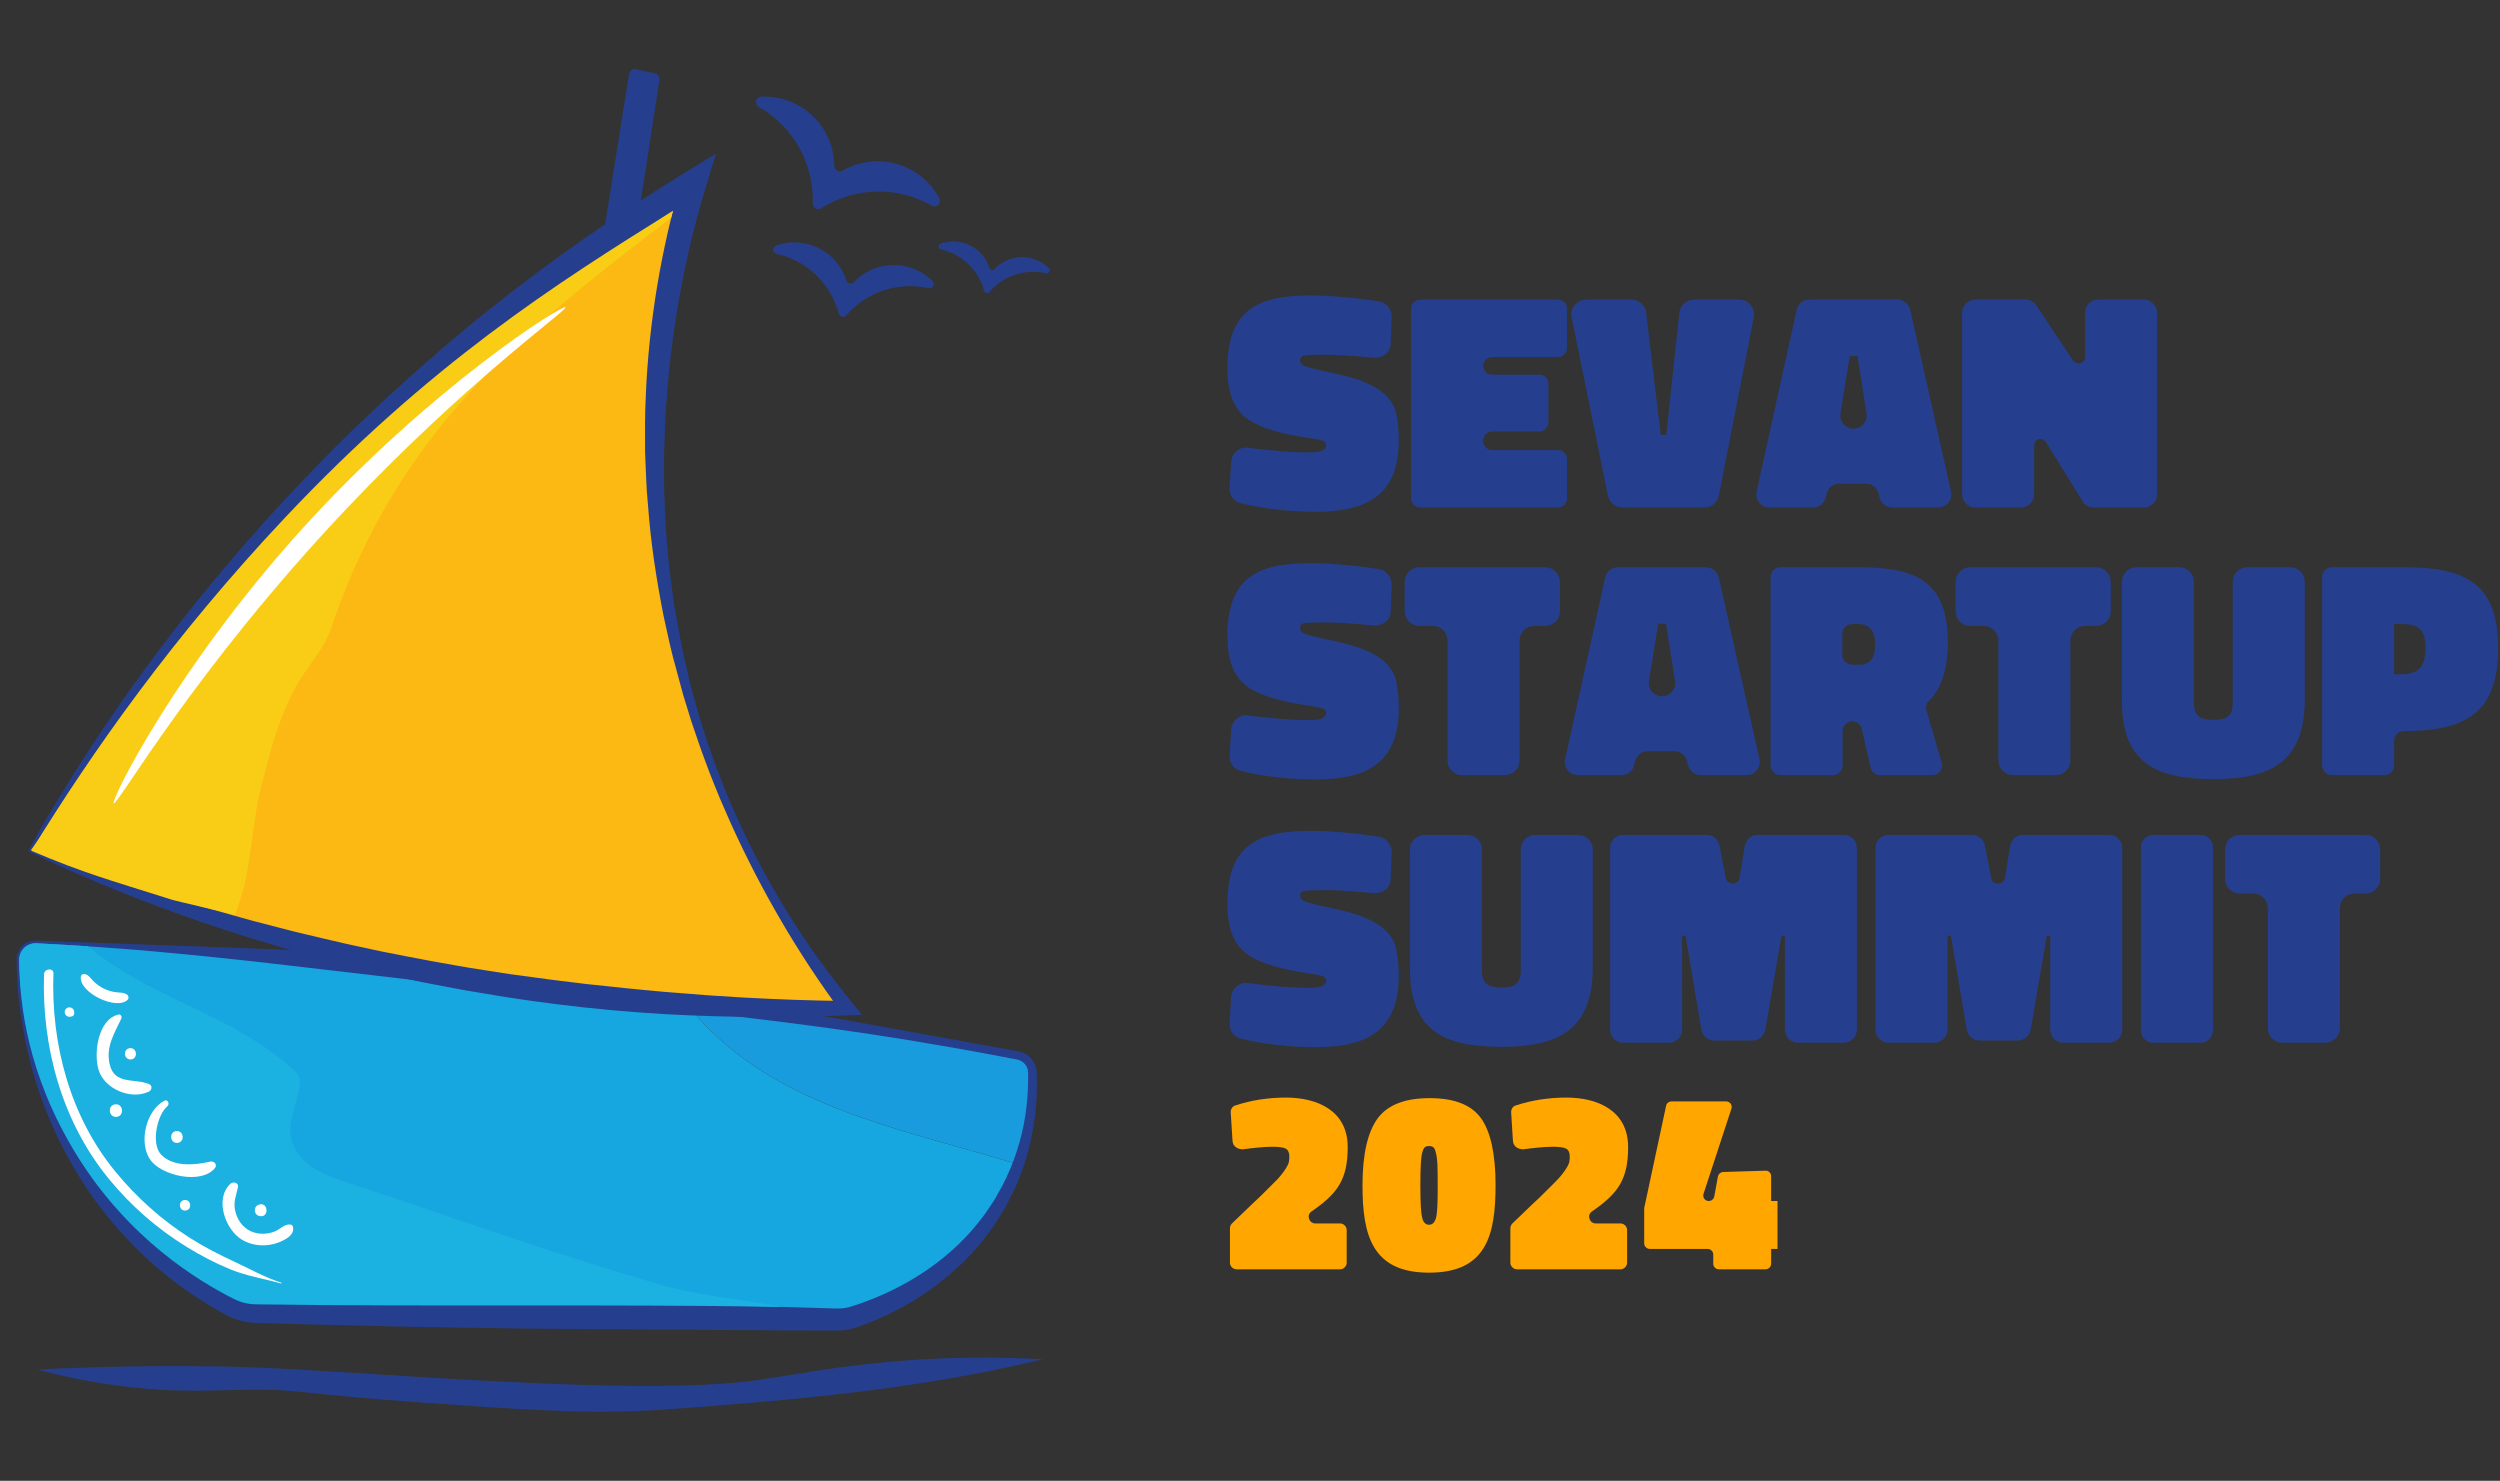<svg width="130" height="77" viewBox="0 0 130 77" fill="none" xmlns="http://www.w3.org/2000/svg">
<rect x="0" y="0" width="130" height="77" fill="#333333" stroke="none"/>
<mask id="mask0_17_1936" style="mask-type:luminance" maskUnits="userSpaceOnUse" x="-18" y="-45" width="167" height="167">
<path d="M-17.812 -44.767H148.812V121.768H-17.812V-44.767Z" fill="white"/>
</mask>
<g mask="url(#mask0_17_1936)">
<path d="M33.073 3.601C33.4 3.674 33.728 3.746 34.056 3.818C34.211 3.852 34.313 4.001 34.289 4.158L32.875 13.347C32.856 13.47 32.763 13.569 32.642 13.596C32.273 13.677 31.905 13.758 31.537 13.839C31.329 13.885 31.14 13.708 31.174 13.498C31.686 10.281 32.198 7.065 32.709 3.849C32.737 3.677 32.903 3.564 33.073 3.601Z" fill="#253F8E"/>
</g>
<mask id="mask1_17_1936" style="mask-type:luminance" maskUnits="userSpaceOnUse" x="-18" y="-45" width="167" height="167">
<path d="M-17.812 -44.767H148.812V121.768H-17.812V-44.767Z" fill="white"/>
</mask>
<g mask="url(#mask1_17_1936)">
<path d="M52.455 60.401C52.618 60.442 52.781 60.49 52.945 60.541C53.623 58.656 53.722 56.932 53.681 55.748C53.666 55.319 53.353 54.958 52.931 54.879C47.189 53.798 41.431 52.86 35.658 52.059C35.835 52.319 36.01 52.567 36.194 52.788C40.296 57.473 46.595 58.644 52.455 60.401Z" fill="#199CDD"/>
</g>
<mask id="mask2_17_1936" style="mask-type:luminance" maskUnits="userSpaceOnUse" x="-18" y="-45" width="167" height="167">
<path d="M-17.812 -44.767H148.812V121.768H-17.812V-44.767Z" fill="white"/>
</mask>
<g mask="url(#mask2_17_1936)">
<path d="M52.456 60.404C46.596 58.647 40.297 57.476 36.195 52.791C36.011 52.57 35.837 52.322 35.66 52.062C32.457 51.618 29.251 51.215 26.039 50.856C18.02 49.962 9.97 49.335 1.891 48.977C1.364 48.953 0.927 49.379 0.934 49.905C0.961 52.123 1.383 56.199 3.968 60.378C6.644 64.704 10.251 66.901 12.134 67.849C12.487 68.026 12.874 68.121 13.269 68.127C23.353 68.289 33.437 68.451 43.521 68.613C43.801 68.617 44.08 68.578 44.346 68.494C45.881 68.008 50.222 66.311 52.441 61.747C52.638 61.341 52.804 60.939 52.946 60.544C52.783 60.493 52.619 60.445 52.456 60.404Z" fill="#17A7E0"/>
</g>
<mask id="mask3_17_1936" style="mask-type:luminance" maskUnits="userSpaceOnUse" x="-18" y="-45" width="167" height="167">
<path d="M-17.812 -44.767H148.812V121.768H-17.812V-44.767Z" fill="white"/>
</mask>
<g mask="url(#mask3_17_1936)">
<path d="M1.003 49.908C1.03 51.212 1.18 52.513 1.458 53.785C1.754 55.053 2.143 56.301 2.689 57.478C3.223 58.661 3.876 59.785 4.634 60.829C5.387 61.875 6.241 62.843 7.182 63.712L7.535 64.037L7.9 64.35C8.139 64.561 8.396 64.752 8.645 64.952C9.156 65.334 9.672 65.71 10.209 66.051C10.747 66.392 11.298 66.709 11.863 66.998C12.003 67.073 12.144 67.144 12.286 67.214C12.442 67.292 12.534 67.335 12.656 67.375C12.773 67.413 12.894 67.44 13.016 67.456C13.076 67.464 13.138 67.469 13.199 67.471L13.418 67.472C14.727 67.468 16.037 67.481 17.346 67.493L21.274 67.528L25.202 67.591C26.511 67.612 27.82 67.634 29.129 67.67L36.983 67.866L40.91 67.967L42.874 68.024C43.193 68.028 43.561 68.055 43.785 68.036C43.913 68.025 44.039 68.003 44.162 67.968C44.304 67.924 44.46 67.879 44.607 67.827C46.986 67.016 49.221 65.618 50.821 63.64C51.012 63.388 51.22 63.146 51.387 62.876L51.652 62.479C51.742 62.348 51.811 62.204 51.891 62.067C52.218 61.52 52.483 60.937 52.708 60.34C52.93 59.741 53.106 59.123 53.232 58.495C53.356 57.865 53.425 57.225 53.452 56.583C53.458 56.422 53.462 56.262 53.462 56.101C53.464 56.02 53.461 55.94 53.461 55.859C53.459 55.772 53.46 55.711 53.448 55.652C53.407 55.406 53.214 55.194 52.975 55.119C52.945 55.108 52.917 55.104 52.882 55.095L52.761 55.072L52.52 55.027L52.038 54.935L51.074 54.753C49.787 54.512 48.496 54.298 47.206 54.081C42.04 53.232 36.83 52.68 31.633 52.104L23.838 51.233L16.044 50.324C13.445 50.02 10.843 49.724 8.235 49.494C6.931 49.37 5.625 49.284 4.319 49.191C3.666 49.144 3.012 49.112 2.359 49.075L1.87 49.052C1.719 49.049 1.567 49.083 1.436 49.16C1.168 49.305 0.999 49.604 1.003 49.908ZM0.865 49.91C0.859 49.557 1.055 49.207 1.366 49.037C1.519 48.947 1.697 48.906 1.873 48.909L2.365 48.929L4.328 49.003L8.256 49.143C10.875 49.239 13.497 49.318 16.117 49.453C17.427 49.523 18.737 49.595 20.045 49.695L22.006 49.845L23.966 50.024C26.576 50.28 29.181 50.599 31.778 50.972C36.971 51.72 42.124 52.717 47.281 53.643L51.149 54.342L52.116 54.517L52.599 54.605L52.841 54.649L52.962 54.671C53.006 54.681 53.059 54.69 53.106 54.707C53.495 54.825 53.804 55.165 53.883 55.566C53.905 55.667 53.907 55.771 53.91 55.847C53.912 55.93 53.917 56.013 53.917 56.096C53.921 56.263 53.921 56.429 53.918 56.596C53.906 57.261 53.849 57.927 53.736 58.585C53.628 59.244 53.474 59.897 53.266 60.534C53.056 61.17 52.802 61.795 52.481 62.386C52.402 62.535 52.335 62.69 52.246 62.833L51.983 63.264C51.817 63.558 51.608 63.824 51.415 64.1C50.62 65.194 49.629 66.137 48.542 66.94C47.45 67.741 46.248 68.384 44.976 68.865C44.816 68.928 44.659 68.98 44.491 69.038C44.3 69.1 44.105 69.143 43.907 69.167C43.712 69.194 43.494 69.191 43.346 69.19L42.855 69.188L40.891 69.182L36.963 69.156L29.106 69.1C27.797 69.095 26.488 69.074 25.178 69.053L21.251 68.991L17.324 68.899C16.015 68.869 14.705 68.84 13.397 68.793L13.274 68.79C13.23 68.788 13.174 68.786 13.124 68.782C13.023 68.775 12.921 68.763 12.82 68.746C12.618 68.713 12.42 68.661 12.228 68.591C12.04 68.525 11.838 68.421 11.704 68.347C11.555 68.267 11.407 68.187 11.261 68.102C10.676 67.764 10.11 67.397 9.561 67.008C9.012 66.618 8.487 66.197 7.982 65.755C7.735 65.527 7.481 65.308 7.246 65.069L6.888 64.716L6.543 64.351C4.703 62.401 3.302 60.082 2.344 57.623C1.869 56.39 1.503 55.119 1.259 53.826C1.143 53.179 1.037 52.53 0.971 51.876C0.905 51.223 0.87 50.566 0.865 49.91Z" fill="#253F8E"/>
</g>
<mask id="mask4_17_1936" style="mask-type:luminance" maskUnits="userSpaceOnUse" x="-18" y="-45" width="167" height="167">
<path d="M-17.812 -44.767H148.812V121.768H-17.812V-44.767Z" fill="white"/>
</mask>
<g mask="url(#mask4_17_1936)">
<path d="M18.683 61.702C17.304 61.256 15.723 60.791 15.242 59.522C14.649 58.343 16.062 56.452 15.419 55.777C12.225 52.753 8.086 52.098 4.562 49.206C3.696 49.162 2.767 49.09 1.899 49.051C1.373 49.028 0.988 49.429 0.994 49.956C1.021 52.174 1.412 55.897 3.997 60.076C6.673 64.402 10.28 66.598 12.164 67.546C12.516 67.724 12.903 67.819 13.298 67.825C22.414 67.956 31.509 67.809 40.651 67.956C38.451 67.547 36.304 67.394 34.046 66.72C28.71 65.161 23.999 63.462 18.683 61.702Z" fill="#1BB1E0"/>
</g>
<mask id="mask5_17_1936" style="mask-type:luminance" maskUnits="userSpaceOnUse" x="-18" y="-45" width="167" height="167">
<path d="M-17.812 -44.767H148.812V121.768H-17.812V-44.767Z" fill="white"/>
</mask>
<g mask="url(#mask5_17_1936)">
<path d="M1.547 44.221C4.349 45.413 7.357 46.544 10.569 47.566C23.142 51.565 34.724 52.566 44.064 52.425C41.465 49.097 37.838 43.561 35.726 35.928C32.429 24.011 34.749 13.944 36.083 9.472C29.967 13.28 22.336 18.885 14.78 26.913C9.002 33.05 4.704 39.078 1.547 44.221Z" fill="#FCB813"/>
</g>
<mask id="mask6_17_1936" style="mask-type:luminance" maskUnits="userSpaceOnUse" x="-18" y="-45" width="167" height="167">
<path d="M-17.812 -44.767H148.812V121.768H-17.812V-44.767Z" fill="white"/>
</mask>
<g mask="url(#mask6_17_1936)">
<path d="M1.48 44.244L1.858 43.539L2.06 43.178L2.255 42.844C2.513 42.397 2.78 41.956 3.049 41.516C3.584 40.633 4.137 39.761 4.698 38.894C5.828 37.164 7.015 35.47 8.258 33.817C9.5 32.162 10.793 30.544 12.142 28.973C12.816 28.187 13.499 27.409 14.196 26.642C14.545 26.26 14.903 25.885 15.256 25.506C15.607 25.125 15.967 24.753 16.33 24.383C17.047 23.634 17.787 22.908 18.525 22.18C19.278 21.468 20.028 20.752 20.8 20.06C22.337 18.669 23.905 17.31 25.533 16.023C28.775 13.435 32.196 11.075 35.73 8.909L37.232 7.988L36.72 9.664C35.628 13.233 34.95 16.931 34.674 20.661C34.645 21.128 34.594 21.594 34.586 22.062L34.534 23.465C34.537 24.401 34.512 25.339 34.568 26.275L34.597 26.978C34.604 27.212 34.615 27.446 34.639 27.68L34.757 29.082C34.774 29.317 34.803 29.549 34.836 29.782L34.928 30.48L35.02 31.178L35.068 31.527L35.131 31.874C35.3 32.798 35.449 33.727 35.679 34.639C35.786 35.097 35.886 35.557 36.008 36.012C36.138 36.464 36.261 36.918 36.395 37.369C36.538 37.818 36.675 38.268 36.824 38.715C36.984 39.157 37.138 39.603 37.303 40.043C37.477 40.481 37.641 40.922 37.823 41.357C38.011 41.788 38.181 42.228 38.386 42.653C39.172 44.364 40.058 46.031 41.058 47.625C42.055 49.223 43.174 50.74 44.358 52.196L44.828 52.774L44.069 52.8C42.246 52.864 40.421 52.893 38.594 52.878C36.768 52.844 34.941 52.782 33.119 52.638C31.296 52.505 29.478 52.302 27.667 52.05L26.311 51.851L24.959 51.625C24.056 51.483 23.16 51.299 22.262 51.132C21.811 51.053 21.367 50.943 20.92 50.849L19.582 50.553C18.695 50.333 17.803 50.133 16.922 49.896C16.04 49.658 15.156 49.426 14.284 49.156L12.972 48.763C12.535 48.631 12.102 48.484 11.668 48.344C9.932 47.781 8.216 47.157 6.524 46.48C5.676 46.144 4.835 45.793 4.002 45.426C3.585 45.243 3.168 45.06 2.755 44.867L2.136 44.579C2.039 44.533 1.914 44.475 1.803 44.417L1.48 44.244ZM1.611 44.202L1.916 44.294C2.015 44.324 2.099 44.355 2.212 44.396L2.853 44.628L4.136 45.086C4.993 45.386 5.851 45.679 6.712 45.963C8.438 46.521 10.164 47.07 11.914 47.538C12.35 47.658 12.783 47.789 13.221 47.904L14.535 48.244C15.408 48.482 16.293 48.669 17.171 48.886C18.05 49.1 18.937 49.276 19.819 49.472C20.706 49.646 21.593 49.821 22.481 49.985C23.372 50.14 24.259 50.312 25.153 50.442L26.492 50.651L27.835 50.832C28.729 50.961 29.627 51.06 30.524 51.173C30.973 51.225 31.422 51.267 31.872 51.314C32.321 51.359 32.77 51.417 33.22 51.453L34.57 51.579L35.922 51.684C36.823 51.766 37.726 51.81 38.629 51.87C40.435 51.97 42.246 52.035 44.058 52.053L43.768 52.657C41.495 49.592 39.573 46.286 38.007 42.824C37.808 42.392 37.628 41.953 37.436 41.518C37.25 41.081 37.081 40.636 36.903 40.196C36.733 39.752 36.575 39.304 36.41 38.858L35.949 37.509C35.804 37.056 35.67 36.6 35.529 36.146C35.398 35.689 35.285 35.227 35.157 34.769C34.89 33.854 34.704 32.92 34.498 31.99C34.133 30.121 33.84 28.232 33.7 26.327C33.602 25.376 33.586 24.421 33.542 23.466C33.538 22.51 33.53 21.553 33.581 20.598C33.656 18.686 33.861 16.778 34.17 14.888C34.486 12.998 34.916 11.127 35.444 9.283L36.434 10.038C32.976 12.232 29.654 14.631 26.447 17.17C24.853 18.453 23.276 19.757 21.744 21.113C20.211 22.468 18.713 23.863 17.252 25.298C15.793 26.734 14.367 28.205 12.982 29.716C11.602 31.23 10.256 32.777 8.952 34.362C7.65 35.947 6.386 37.565 5.159 39.215C4.547 40.039 3.942 40.871 3.353 41.714C3.056 42.134 2.766 42.559 2.474 42.983L2.049 43.595L1.611 44.202Z" fill="#253F8E"/>
</g>
<mask id="mask7_17_1936" style="mask-type:luminance" maskUnits="userSpaceOnUse" x="-18" y="-45" width="167" height="167">
<path d="M-17.812 -44.767H148.812V121.768H-17.812V-44.767Z" fill="white"/>
</mask>
<g mask="url(#mask7_17_1936)">
<path d="M15.311 35.833C15.938 34.677 16.957 33.661 17.281 32.474C20.716 22.528 26.927 17.385 34.904 11.324C34.935 11.218 34.965 11.063 34.995 10.962C28.879 14.771 22.347 18.923 14.791 26.95C9.013 33.088 4.786 39.097 1.629 44.241C4.431 45.432 5.696 45.755 8.908 46.776C9.247 46.884 11.881 47.469 12.218 47.573C13.18 45.174 12.981 42.952 13.733 40.351C14.088 38.862 14.554 37.282 15.311 35.833Z" fill="#F9CD15"/>
</g>
<mask id="mask8_17_1936" style="mask-type:luminance" maskUnits="userSpaceOnUse" x="-18" y="-45" width="167" height="167">
<path d="M-17.812 -44.767H148.812V121.768H-17.812V-44.767Z" fill="white"/>
</mask>
<g mask="url(#mask8_17_1936)">
<path d="M42.454 10.857C42.333 10.814 42.258 10.7 42.262 10.576C42.328 8.583 41.316 6.621 39.463 5.563L39.461 5.562C39.379 5.515 39.323 5.433 39.316 5.339C39.302 5.167 39.431 5.031 39.59 5.024C40.252 4.996 40.93 5.148 41.548 5.501C42.708 6.163 43.366 7.366 43.386 8.61C43.387 8.693 43.417 8.774 43.477 8.829C43.573 8.918 43.71 8.931 43.818 8.869C44.903 8.248 46.278 8.201 47.441 8.865C48.056 9.216 48.53 9.719 48.843 10.3C48.899 10.405 48.891 10.536 48.815 10.627C48.724 10.736 48.571 10.762 48.451 10.693C48.45 10.693 48.449 10.692 48.448 10.692C46.598 9.636 44.396 9.759 42.713 10.824C42.636 10.873 42.54 10.889 42.454 10.857Z" fill="#253F8E"/>
</g>
<mask id="mask9_17_1936" style="mask-type:luminance" maskUnits="userSpaceOnUse" x="-18" y="-45" width="167" height="167">
<path d="M-17.812 -44.767H148.812V121.768H-17.812V-44.767Z" fill="white"/>
</mask>
<g mask="url(#mask9_17_1936)">
<path d="M40.358 12.765C40.846 12.593 41.388 12.553 41.931 12.676C42.952 12.908 43.72 13.662 44.016 14.592C44.041 14.669 44.103 14.726 44.181 14.744C44.26 14.762 44.341 14.737 44.396 14.678C45.065 13.967 46.083 13.619 47.105 13.851C47.648 13.975 48.118 14.245 48.485 14.611C48.556 14.682 48.572 14.791 48.523 14.878C48.475 14.966 48.374 15.011 48.276 14.989C48.276 14.989 48.275 14.989 48.274 14.989C46.647 14.619 45.026 15.215 44.01 16.398C43.956 16.461 43.87 16.489 43.789 16.471C43.707 16.453 43.642 16.39 43.621 16.31C43.216 14.804 42.012 13.566 40.385 13.197C40.384 13.197 40.383 13.197 40.382 13.196C40.284 13.174 40.213 13.09 40.207 12.99C40.202 12.89 40.263 12.798 40.358 12.765Z" fill="#253F8E"/>
</g>
<mask id="mask10_17_1936" style="mask-type:luminance" maskUnits="userSpaceOnUse" x="-18" y="-45" width="167" height="167">
<path d="M-17.812 -44.767H148.812V121.768H-17.812V-44.767Z" fill="white"/>
</mask>
<g mask="url(#mask10_17_1936)">
<path d="M48.915 12.669C49.253 12.55 49.628 12.522 50.004 12.607C50.712 12.768 51.243 13.29 51.448 13.934C51.465 13.987 51.508 14.027 51.563 14.039C51.617 14.051 51.673 14.034 51.711 13.994C52.175 13.501 52.88 13.26 53.587 13.421C53.963 13.506 54.289 13.694 54.543 13.947C54.592 13.996 54.602 14.072 54.569 14.132C54.535 14.193 54.466 14.224 54.398 14.209C54.397 14.209 54.397 14.209 54.396 14.208C53.27 13.953 52.147 14.365 51.444 15.184C51.406 15.228 51.347 15.248 51.291 15.235C51.234 15.222 51.189 15.179 51.174 15.123C50.894 14.08 50.06 13.224 48.934 12.968C48.933 12.968 48.932 12.968 48.932 12.967C48.864 12.952 48.815 12.894 48.811 12.825C48.807 12.755 48.849 12.692 48.915 12.669Z" fill="#253F8E"/>
</g>
<mask id="mask11_17_1936" style="mask-type:luminance" maskUnits="userSpaceOnUse" x="-18" y="-45" width="167" height="167">
<path d="M-17.812 -44.767H148.812V121.768H-17.812V-44.767Z" fill="white"/>
</mask>
<g mask="url(#mask11_17_1936)">
<path d="M45.057 70.936C42.88 71.179 41.878 71.391 39.971 71.676C33.84 72.773 18.634 71.246 12.473 71.079C8.009 70.966 4.357 71.093 1.965 71.218C3.067 71.517 4.735 71.907 6.796 72.136C9.357 72.42 11.031 72.289 12.956 72.267C15.627 72.236 15.291 72.454 21.835 72.924C27.333 73.318 30.158 73.512 33.86 73.344C40.352 72.885 47.453 72.331 54.21 70.684C52.138 70.564 48.948 70.5 45.057 70.936Z" fill="#253F8E"/>
</g>
<mask id="mask12_17_1936" style="mask-type:luminance" maskUnits="userSpaceOnUse" x="-18" y="-45" width="167" height="167">
<path d="M-17.812 -44.767H148.812V121.768H-17.812V-44.767Z" fill="white"/>
</mask>
<g mask="url(#mask12_17_1936)">
<path d="M4.44 50.658C4.631 50.718 4.71 50.872 4.848 51.011C5.023 51.186 5.223 51.327 5.448 51.43C5.645 51.52 5.855 51.578 6.07 51.601C6.284 51.624 6.436 51.599 6.616 51.729C6.691 51.783 6.708 51.92 6.641 51.986C6.058 52.569 4.089 51.607 4.204 50.782C4.221 50.663 4.342 50.627 4.44 50.658Z" fill="white"/>
</g>
<mask id="mask13_17_1936" style="mask-type:luminance" maskUnits="userSpaceOnUse" x="-18" y="-45" width="167" height="167">
<path d="M-17.812 -44.767H148.812V121.768H-17.812V-44.767Z" fill="white"/>
</mask>
<g mask="url(#mask13_17_1936)">
<path d="M6.311 52.961C5.954 53.726 5.504 54.403 5.694 55.307C5.933 56.442 6.995 56.048 7.759 56.376C7.937 56.453 7.898 56.686 7.746 56.761C6.812 57.22 5.425 56.621 5.127 55.639C4.859 54.758 5.094 53 6.165 52.755C6.277 52.73 6.353 52.871 6.311 52.961Z" fill="white"/>
</g>
<mask id="mask14_17_1936" style="mask-type:luminance" maskUnits="userSpaceOnUse" x="-18" y="-45" width="167" height="167">
<path d="M-17.812 -44.767H148.812V121.768H-17.812V-44.767Z" fill="white"/>
</mask>
<g mask="url(#mask14_17_1936)">
<path d="M8.706 57.522C8.162 57.976 7.846 59.49 8.379 60.041C9.017 60.699 10.144 60.589 10.931 60.402C11.129 60.355 11.323 60.558 11.175 60.742C10.477 61.609 8.375 61.146 7.8 60.287C7.197 59.386 7.604 57.728 8.551 57.235C8.725 57.145 8.839 57.41 8.706 57.522Z" fill="white"/>
</g>
<mask id="mask15_17_1936" style="mask-type:luminance" maskUnits="userSpaceOnUse" x="-18" y="-45" width="167" height="167">
<path d="M-17.812 -44.767H148.812V121.768H-17.812V-44.767Z" fill="white"/>
</mask>
<g mask="url(#mask15_17_1936)">
<path d="M12.373 61.74C12.286 62.145 12.136 62.481 12.219 62.908C12.308 63.368 12.573 63.793 13.001 64.005C13.398 64.201 13.885 64.2 14.292 64.034C14.575 63.919 14.795 63.635 15.114 63.677C15.185 63.687 15.223 63.747 15.237 63.81C15.344 64.297 14.605 64.591 14.236 64.686C13.685 64.829 13.079 64.763 12.587 64.469C11.723 63.952 11.136 62.355 11.98 61.559C12.127 61.42 12.425 61.498 12.373 61.74Z" fill="white"/>
</g>
<mask id="mask16_17_1936" style="mask-type:luminance" maskUnits="userSpaceOnUse" x="-18" y="-45" width="167" height="167">
<path d="M-17.812 -44.767H148.812V121.768H-17.812V-44.767Z" fill="white"/>
</mask>
<g mask="url(#mask16_17_1936)">
<path d="M13.512 63.238C13.51 63.238 13.507 63.237 13.504 63.236C13.197 63.183 13.156 62.759 13.447 62.647L13.455 62.644C13.938 62.459 14.025 63.328 13.512 63.238Z" fill="white"/>
</g>
<mask id="mask17_17_1936" style="mask-type:luminance" maskUnits="userSpaceOnUse" x="-18" y="-45" width="167" height="167">
<path d="M-17.812 -44.767H148.812V121.768H-17.812V-44.767Z" fill="white"/>
</mask>
<g mask="url(#mask17_17_1936)">
<path d="M9.596 62.4C9.949 62.366 10.003 62.915 9.649 62.949C9.295 62.983 9.242 62.434 9.596 62.4Z" fill="white"/>
</g>
<mask id="mask18_17_1936" style="mask-type:luminance" maskUnits="userSpaceOnUse" x="-18" y="-45" width="167" height="167">
<path d="M-17.812 -44.767H148.812V121.768H-17.812V-44.767Z" fill="white"/>
</mask>
<g mask="url(#mask18_17_1936)">
<path d="M9.17 58.815C9.566 58.777 9.627 59.392 9.23 59.431C8.833 59.469 8.773 58.853 9.17 58.815Z" fill="white"/>
</g>
<mask id="mask19_17_1936" style="mask-type:luminance" maskUnits="userSpaceOnUse" x="-18" y="-45" width="167" height="167">
<path d="M-17.812 -44.767H148.812V121.768H-17.812V-44.767Z" fill="white"/>
</mask>
<g mask="url(#mask19_17_1936)">
<path d="M5.997 57.424C6.417 57.383 6.481 58.037 6.06 58.077C5.639 58.118 5.576 57.465 5.997 57.424Z" fill="white"/>
</g>
<mask id="mask20_17_1936" style="mask-type:luminance" maskUnits="userSpaceOnUse" x="-18" y="-45" width="167" height="167">
<path d="M-17.812 -44.767H148.812V121.768H-17.812V-44.767Z" fill="white"/>
</mask>
<g mask="url(#mask20_17_1936)">
<path d="M6.755 54.504C7.132 54.468 7.189 55.054 6.811 55.091C6.434 55.127 6.377 54.541 6.755 54.504Z" fill="white"/>
</g>
<mask id="mask21_17_1936" style="mask-type:luminance" maskUnits="userSpaceOnUse" x="-18" y="-45" width="167" height="167">
<path d="M-17.812 -44.767H148.812V121.768H-17.812V-44.767Z" fill="white"/>
</mask>
<g mask="url(#mask21_17_1936)">
<path d="M3.86 52.67C3.855 52.716 3.856 52.622 3.861 52.683C3.868 52.77 3.804 52.849 3.716 52.858C3.655 52.865 3.747 52.846 3.704 52.861C3.597 52.894 3.479 52.867 3.411 52.773C3.349 52.687 3.348 52.55 3.421 52.468C3.591 52.28 3.89 52.42 3.86 52.67Z" fill="white"/>
</g>
<mask id="mask22_17_1936" style="mask-type:luminance" maskUnits="userSpaceOnUse" x="-18" y="-45" width="167" height="167">
<path d="M-17.812 -44.767H148.812V121.768H-17.812V-44.767Z" fill="white"/>
</mask>
<g mask="url(#mask22_17_1936)">
<path d="M14.615 66.741C13.723 66.489 12.836 66.358 11.973 66.004C11.187 65.682 10.438 65.288 9.72 64.847C8.176 63.9 6.814 62.705 5.68 61.326C3.22 58.339 2.168 54.443 2.289 50.662C2.298 50.362 2.79 50.312 2.779 50.615C2.646 54.278 3.631 58.044 6.014 60.941C7.097 62.258 8.387 63.421 9.844 64.352C10.584 64.824 11.368 65.228 12.169 65.599C12.972 65.971 13.784 66.432 14.629 66.701C14.652 66.708 14.64 66.748 14.615 66.741Z" fill="white"/>
</g>
<mask id="mask23_17_1936" style="mask-type:luminance" maskUnits="userSpaceOnUse" x="-18" y="-45" width="167" height="167">
<path d="M-17.812 -44.767H148.812V121.768H-17.812V-44.767Z" fill="white"/>
</mask>
<g mask="url(#mask23_17_1936)">
<path d="M5.914 41.776C5.724 41.648 9.222 34.647 15.772 27.435C22.412 20.124 29.268 15.812 29.404 15.979C29.523 16.126 24.381 19.728 18.036 26.434C10.104 34.818 6.108 41.906 5.914 41.776Z" fill="white"/>
</g>
<mask id="mask24_17_1936" style="mask-type:luminance" maskUnits="userSpaceOnUse" x="-18" y="-45" width="167" height="167">
<path d="M-17.812 -44.767H148.812V121.768H-17.812V-44.767Z" fill="white"/>
</mask>
<g mask="url(#mask24_17_1936)">
<path d="M72.316 17.866C72.3 18.35 71.912 18.608 71.46 18.608C70.363 18.495 69.54 18.446 68.975 18.446C68.281 18.446 67.877 18.463 67.764 18.495C67.651 18.543 67.603 18.624 67.603 18.737C67.603 18.85 67.668 18.946 67.797 19.011C67.926 19.076 68.329 19.188 69.007 19.334C70.218 19.592 72.138 19.979 72.558 21.35C72.671 21.737 72.736 22.253 72.736 22.899C72.736 25.738 71.089 26.609 68.458 26.609C67.167 26.609 65.795 26.48 64.536 26.173C64.165 26.093 63.923 25.754 63.939 25.383L64.02 23.996C64.052 23.592 64.391 23.27 64.795 23.27C66.167 23.447 67.248 23.528 68.12 23.528C68.684 23.528 68.959 23.399 68.959 23.157C68.959 23.044 68.894 22.963 68.765 22.915C68.636 22.866 68.281 22.802 67.716 22.721C66.215 22.479 65.182 22.108 64.649 21.608C64.1 21.108 63.826 20.302 63.826 19.156C63.826 16.188 65.311 15.365 68.103 15.365C69.12 15.365 70.331 15.462 71.703 15.672H71.719C72.09 15.736 72.364 16.075 72.364 16.462L72.316 17.866Z" fill="#253F8E"/>
</g>
<mask id="mask25_17_1936" style="mask-type:luminance" maskUnits="userSpaceOnUse" x="-18" y="-45" width="167" height="167">
<path d="M-17.812 -44.767H148.812V121.768H-17.812V-44.767Z" fill="white"/>
</mask>
<g mask="url(#mask25_17_1936)">
<path d="M73.381 16.032C73.381 15.79 73.591 15.581 73.849 15.581H81.031C81.273 15.581 81.483 15.79 81.483 16.032V18.097C81.483 18.355 81.273 18.565 81.031 18.565H77.593C77.335 18.565 77.125 18.775 77.125 19.017C77.125 19.275 77.335 19.484 77.593 19.484H80.063C80.305 19.484 80.515 19.694 80.515 19.936V21.969C80.515 22.227 80.305 22.436 80.063 22.436H77.593C77.335 22.436 77.125 22.646 77.125 22.888V22.936C77.125 23.195 77.335 23.404 77.593 23.404H81.031C81.273 23.404 81.483 23.614 81.483 23.856V25.921C81.483 26.179 81.273 26.389 81.031 26.389H73.849C73.591 26.389 73.381 26.179 73.381 25.921V16.032Z" fill="#253F8E"/>
</g>
<mask id="mask26_17_1936" style="mask-type:luminance" maskUnits="userSpaceOnUse" x="-18" y="-45" width="167" height="167">
<path d="M-17.812 -44.767H148.812V121.768H-17.812V-44.767Z" fill="white"/>
</mask>
<g mask="url(#mask26_17_1936)">
<path d="M89.375 25.776C89.31 26.131 88.988 26.389 88.632 26.389H84.371C84 26.389 83.694 26.131 83.613 25.776L81.724 16.5C81.628 16.016 81.999 15.581 82.483 15.581H84.84C85.227 15.581 85.55 15.871 85.598 16.258L86.357 22.614H86.647L87.325 16.258C87.374 15.871 87.696 15.581 88.084 15.581H90.44C90.924 15.581 91.279 16.016 91.199 16.5L89.375 25.776Z" fill="#253F8E"/>
</g>
<mask id="mask27_17_1936" style="mask-type:luminance" maskUnits="userSpaceOnUse" x="-18" y="-45" width="167" height="167">
<path d="M-17.812 -44.767H148.812V121.768H-17.812V-44.767Z" fill="white"/>
</mask>
<g mask="url(#mask27_17_1936)">
<path d="M96.187 18.517L95.703 21.501C95.639 21.92 95.962 22.291 96.381 22.291C96.801 22.291 97.124 21.92 97.059 21.501L96.591 18.517H96.187ZM93.427 16.113C93.492 15.806 93.767 15.581 94.089 15.581H98.657C98.98 15.581 99.254 15.806 99.335 16.113L101.449 25.55C101.546 25.985 101.223 26.389 100.787 26.389H98.399C98.092 26.389 97.817 26.179 97.737 25.872L97.688 25.663C97.608 25.356 97.333 25.146 97.027 25.146H95.655C95.316 25.146 95.041 25.372 94.977 25.695L94.945 25.84C94.88 26.163 94.606 26.389 94.283 26.389H92.007C91.571 26.389 91.249 25.985 91.345 25.566L93.427 16.113Z" fill="#253F8E"/>
</g>
<mask id="mask28_17_1936" style="mask-type:luminance" maskUnits="userSpaceOnUse" x="-18" y="-45" width="167" height="167">
<path d="M-17.812 -44.767H148.812V121.768H-17.812V-44.767Z" fill="white"/>
</mask>
<g mask="url(#mask28_17_1936)">
<path d="M102.029 16.258C102.029 15.887 102.336 15.581 102.707 15.581H105.322C105.564 15.581 105.79 15.71 105.903 15.903L107.807 18.759C107.872 18.855 107.985 18.904 108.082 18.904C108.259 18.904 108.421 18.775 108.421 18.581V16.258C108.421 15.887 108.727 15.581 109.099 15.581H111.487C111.859 15.581 112.165 15.887 112.165 16.258V25.711C112.165 26.082 111.859 26.389 111.487 26.389H108.873C108.615 26.389 108.389 26.26 108.275 26.034L106.387 22.985C106.323 22.872 106.226 22.824 106.113 22.824C105.935 22.824 105.774 22.953 105.774 23.162V25.711C105.774 26.082 105.467 26.389 105.096 26.389H102.707C102.336 26.389 102.029 26.082 102.029 25.711V16.258Z" fill="#253F8E"/>
</g>
<mask id="mask29_17_1936" style="mask-type:luminance" maskUnits="userSpaceOnUse" x="-18" y="-45" width="167" height="167">
<path d="M-17.812 -44.767H148.812V121.768H-17.812V-44.767Z" fill="white"/>
</mask>
<g mask="url(#mask29_17_1936)">
<path d="M72.316 31.786C72.3 32.27 71.912 32.528 71.46 32.528C70.363 32.415 69.54 32.366 68.975 32.366C68.281 32.366 67.877 32.383 67.764 32.415C67.651 32.463 67.603 32.544 67.603 32.657C67.603 32.77 67.668 32.866 67.797 32.931C67.926 32.995 68.329 33.108 69.007 33.254C70.218 33.511 72.138 33.899 72.558 35.27C72.671 35.657 72.736 36.173 72.736 36.819C72.736 39.658 71.089 40.529 68.458 40.529C67.167 40.529 65.795 40.4 64.536 40.093C64.165 40.013 63.923 39.674 63.939 39.303L64.02 37.915C64.052 37.512 64.391 37.19 64.795 37.19C66.167 37.367 67.248 37.448 68.12 37.448C68.684 37.448 68.959 37.319 68.959 37.077C68.959 36.964 68.894 36.883 68.765 36.835C68.636 36.786 68.281 36.722 67.716 36.641C66.215 36.399 65.182 36.028 64.649 35.528C64.1 35.028 63.826 34.221 63.826 33.076C63.826 30.108 65.311 29.285 68.103 29.285C69.12 29.285 70.331 29.382 71.703 29.592H71.719C72.09 29.656 72.364 29.995 72.364 30.382L72.316 31.786Z" fill="#253F8E"/>
</g>
<mask id="mask30_17_1936" style="mask-type:luminance" maskUnits="userSpaceOnUse" x="-18" y="-45" width="167" height="167">
<path d="M-17.812 -44.767H148.812V121.768H-17.812V-44.767Z" fill="white"/>
</mask>
<g mask="url(#mask30_17_1936)">
<path d="M73.043 30.271C73.043 29.835 73.382 29.497 73.818 29.497H80.355C80.774 29.497 81.113 29.835 81.113 30.271V31.787C81.113 32.207 80.774 32.545 80.355 32.545H79.773C79.354 32.545 79.015 32.884 79.015 33.32V39.547C79.015 39.966 78.676 40.305 78.256 40.305H76.029C75.609 40.305 75.27 39.966 75.27 39.547V33.32C75.27 32.884 74.931 32.545 74.512 32.545H73.818C73.382 32.545 73.043 32.207 73.043 31.787V30.271Z" fill="#253F8E"/>
</g>
<mask id="mask31_17_1936" style="mask-type:luminance" maskUnits="userSpaceOnUse" x="-18" y="-45" width="167" height="167">
<path d="M-17.812 -44.767H148.812V121.768H-17.812V-44.767Z" fill="white"/>
</mask>
<g mask="url(#mask31_17_1936)">
<path d="M86.228 32.432L85.744 35.417C85.68 35.836 86.002 36.207 86.422 36.207C86.842 36.207 87.165 35.836 87.1 35.417L86.632 32.432H86.228ZM83.469 30.029C83.533 29.723 83.808 29.497 84.13 29.497H88.698C89.021 29.497 89.295 29.723 89.376 30.029L91.49 39.466C91.587 39.901 91.264 40.305 90.828 40.305H88.44C88.133 40.305 87.859 40.095 87.778 39.788L87.729 39.579C87.649 39.272 87.374 39.062 87.068 39.062H85.696C85.357 39.062 85.082 39.288 85.018 39.611L84.986 39.756C84.921 40.079 84.647 40.305 84.324 40.305H82.048C81.612 40.305 81.29 39.901 81.386 39.482L83.469 30.029Z" fill="#253F8E"/>
</g>
<mask id="mask32_17_1936" style="mask-type:luminance" maskUnits="userSpaceOnUse" x="-18" y="-45" width="167" height="167">
<path d="M-17.812 -44.767H148.812V121.768H-17.812V-44.767Z" fill="white"/>
</mask>
<g mask="url(#mask32_17_1936)">
<path d="M96.719 34.562C97.251 34.562 97.51 34.207 97.51 33.513C97.51 32.804 97.219 32.449 96.622 32.449H96.315C96.025 32.449 95.799 32.675 95.799 32.965V34.046C95.799 34.336 96.025 34.562 96.315 34.562H96.719ZM95.815 38.03V39.789C95.815 40.079 95.589 40.305 95.298 40.305H92.587C92.296 40.305 92.07 40.079 92.07 39.789V30.013C92.07 29.723 92.296 29.497 92.587 29.497H96.622C99.592 29.497 101.286 30.174 101.286 33.417C101.286 34.772 100.964 35.788 100.302 36.449C100.173 36.562 100.124 36.756 100.173 36.933L100.964 39.66C101.06 39.982 100.818 40.305 100.479 40.305H97.752C97.526 40.305 97.316 40.143 97.267 39.901L96.815 37.917C96.767 37.675 96.557 37.514 96.331 37.514C96.041 37.514 95.815 37.74 95.815 38.03Z" fill="#253F8E"/>
</g>
<mask id="mask33_17_1936" style="mask-type:luminance" maskUnits="userSpaceOnUse" x="-18" y="-45" width="167" height="167">
<path d="M-17.812 -44.767H148.812V121.768H-17.812V-44.767Z" fill="white"/>
</mask>
<g mask="url(#mask33_17_1936)">
<path d="M101.689 30.271C101.689 29.835 102.028 29.497 102.464 29.497H109.001C109.421 29.497 109.76 29.835 109.76 30.271V31.787C109.76 32.207 109.421 32.545 109.001 32.545H108.42C108 32.545 107.661 32.884 107.661 33.32V39.547C107.661 39.966 107.322 40.305 106.903 40.305H104.675C104.256 40.305 103.917 39.966 103.917 39.547V33.32C103.917 32.884 103.578 32.545 103.158 32.545H102.464C102.028 32.545 101.689 32.207 101.689 31.787V30.271Z" fill="#253F8E"/>
</g>
<mask id="mask34_17_1936" style="mask-type:luminance" maskUnits="userSpaceOnUse" x="-18" y="-45" width="167" height="167">
<path d="M-17.812 -44.767H148.812V121.768H-17.812V-44.767Z" fill="white"/>
</mask>
<g mask="url(#mask34_17_1936)">
<path d="M113.326 29.497C113.746 29.497 114.084 29.836 114.084 30.255V36.579C114.084 37.272 114.472 37.434 115.101 37.434C115.731 37.434 116.102 37.272 116.102 36.579V30.255C116.102 29.836 116.441 29.497 116.861 29.497H119.088C119.507 29.497 119.847 29.836 119.847 30.255V36.369C119.847 39.595 118.12 40.515 115.101 40.515C112.099 40.515 110.34 39.676 110.34 36.433V30.255C110.34 29.836 110.679 29.497 111.115 29.497H113.326Z" fill="#253F8E"/>
</g>
<mask id="mask35_17_1936" style="mask-type:luminance" maskUnits="userSpaceOnUse" x="-18" y="-45" width="167" height="167">
<path d="M-17.812 -44.767H148.812V121.768H-17.812V-44.767Z" fill="white"/>
</mask>
<g mask="url(#mask35_17_1936)">
<path d="M124.495 35.062H124.833C125.786 35.062 126.125 34.642 126.125 33.707C126.125 32.723 125.786 32.449 124.833 32.449H124.495V35.062ZM124.495 38.514V39.805C124.495 40.079 124.269 40.305 123.994 40.305H121.25C120.976 40.305 120.75 40.079 120.75 39.805V29.997C120.75 29.723 120.976 29.497 121.25 29.497H124.995C128.158 29.497 129.902 30.287 129.902 33.707C129.902 37.111 128.175 38.014 124.995 38.014C124.721 38.014 124.495 38.24 124.495 38.514Z" fill="#253F8E"/>
</g>
<mask id="mask36_17_1936" style="mask-type:luminance" maskUnits="userSpaceOnUse" x="-18" y="-45" width="167" height="167">
<path d="M-17.812 -44.767H148.812V121.768H-17.812V-44.767Z" fill="white"/>
</mask>
<g mask="url(#mask36_17_1936)">
<path d="M72.316 45.706C72.3 46.19 71.912 46.447 71.46 46.447C70.363 46.335 69.54 46.286 68.975 46.286C68.281 46.286 67.877 46.302 67.764 46.335C67.651 46.383 67.603 46.464 67.603 46.577C67.603 46.69 67.668 46.786 67.797 46.851C67.926 46.915 68.329 47.028 69.007 47.173C70.218 47.431 72.138 47.819 72.558 49.19C72.671 49.577 72.736 50.093 72.736 50.739C72.736 53.578 71.089 54.449 68.458 54.449C67.167 54.449 65.795 54.32 64.536 54.013C64.165 53.933 63.923 53.594 63.939 53.223L64.02 51.836C64.052 51.432 64.391 51.11 64.795 51.11C66.167 51.287 67.248 51.368 68.12 51.368C68.684 51.368 68.959 51.239 68.959 50.996C68.959 50.884 68.894 50.803 68.765 50.755C68.636 50.706 68.281 50.642 67.716 50.561C66.215 50.319 65.182 49.948 64.649 49.448C64.1 48.948 63.826 48.141 63.826 46.996C63.826 44.028 65.311 43.205 68.103 43.205C69.12 43.205 70.331 43.302 71.703 43.512H71.719C72.09 43.576 72.364 43.915 72.364 44.302L72.316 45.706Z" fill="#253F8E"/>
</g>
<mask id="mask37_17_1936" style="mask-type:luminance" maskUnits="userSpaceOnUse" x="-18" y="-45" width="167" height="167">
<path d="M-17.812 -44.767H148.812V121.768H-17.812V-44.767Z" fill="white"/>
</mask>
<g mask="url(#mask37_17_1936)">
<path d="M76.302 43.417C76.722 43.417 77.061 43.755 77.061 44.175V50.498C77.061 51.192 77.448 51.353 78.078 51.353C78.707 51.353 79.079 51.192 79.079 50.498V44.175C79.079 43.755 79.417 43.417 79.837 43.417H82.064C82.484 43.417 82.823 43.755 82.823 44.175V50.289C82.823 53.515 81.096 54.435 78.078 54.435C75.076 54.435 73.316 53.596 73.316 50.353V44.175C73.316 43.755 73.656 43.417 74.091 43.417H76.302Z" fill="#253F8E"/>
</g>
<mask id="mask38_17_1936" style="mask-type:luminance" maskUnits="userSpaceOnUse" x="-18" y="-45" width="167" height="167">
<path d="M-17.812 -44.767H148.812V121.768H-17.812V-44.767Z" fill="white"/>
</mask>
<g mask="url(#mask38_17_1936)">
<path d="M83.727 44.091C83.727 43.72 84.033 43.413 84.404 43.413H88.746C89.069 43.413 89.343 43.639 89.408 43.946L89.747 45.672C89.795 45.865 89.94 45.946 90.102 45.946C90.263 45.946 90.425 45.849 90.457 45.655L90.731 43.978C90.796 43.655 91.07 43.413 91.393 43.413H95.88C96.251 43.413 96.558 43.72 96.558 44.091V53.544C96.558 53.915 96.251 54.221 95.88 54.221H93.491C93.12 54.221 92.813 53.915 92.813 53.544V48.656H92.636L91.797 53.544C91.732 53.866 91.458 54.108 91.135 54.108H89.133C88.811 54.108 88.536 53.866 88.472 53.544L87.649 48.656H87.471V53.544C87.471 53.915 87.164 54.221 86.793 54.221H84.404C84.033 54.221 83.727 53.915 83.727 53.544V44.091Z" fill="#253F8E"/>
</g>
<mask id="mask39_17_1936" style="mask-type:luminance" maskUnits="userSpaceOnUse" x="-18" y="-45" width="167" height="167">
<path d="M-17.812 -44.767H148.812V121.768H-17.812V-44.767Z" fill="white"/>
</mask>
<g mask="url(#mask39_17_1936)">
<path d="M97.525 44.091C97.525 43.72 97.832 43.413 98.203 43.413H102.545C102.868 43.413 103.142 43.639 103.207 43.946L103.546 45.672C103.594 45.865 103.739 45.946 103.901 45.946C104.062 45.946 104.224 45.849 104.256 45.655L104.53 43.978C104.595 43.655 104.869 43.413 105.192 43.413H109.679C110.05 43.413 110.357 43.72 110.357 44.091V53.544C110.357 53.915 110.05 54.221 109.679 54.221H107.29C106.919 54.221 106.612 53.915 106.612 53.544V48.656H106.435L105.595 53.544C105.531 53.866 105.256 54.108 104.934 54.108H102.932C102.609 54.108 102.335 53.866 102.271 53.544L101.447 48.656H101.27V53.544C101.27 53.915 100.963 54.221 100.592 54.221H98.203C97.832 54.221 97.525 53.915 97.525 53.544V44.091Z" fill="#253F8E"/>
</g>
<mask id="mask40_17_1936" style="mask-type:luminance" maskUnits="userSpaceOnUse" x="-18" y="-45" width="167" height="167">
<path d="M-17.812 -44.767H148.812V121.768H-17.812V-44.767Z" fill="white"/>
</mask>
<g mask="url(#mask40_17_1936)">
<path d="M111.326 44.042C111.326 43.703 111.617 43.413 111.956 43.413H114.441C114.78 43.413 115.071 43.703 115.071 44.042V53.576C115.071 53.931 114.78 54.221 114.441 54.221H111.956C111.617 54.221 111.326 53.931 111.326 53.576V44.042Z" fill="#253F8E"/>
</g>
<mask id="mask41_17_1936" style="mask-type:luminance" maskUnits="userSpaceOnUse" x="-18" y="-45" width="167" height="167">
<path d="M-17.812 -44.767H148.812V121.768H-17.812V-44.767Z" fill="white"/>
</mask>
<g mask="url(#mask41_17_1936)">
<path d="M115.699 44.188C115.699 43.752 116.038 43.413 116.474 43.413H123.011C123.43 43.413 123.769 43.752 123.769 44.188V45.704C123.769 46.123 123.43 46.462 123.011 46.462H122.43C122.01 46.462 121.671 46.801 121.671 47.236V53.463C121.671 53.882 121.332 54.221 120.913 54.221H118.685C118.266 54.221 117.927 53.882 117.927 53.463V47.236C117.927 46.801 117.588 46.462 117.168 46.462H116.474C116.038 46.462 115.699 46.123 115.699 45.704V44.188Z" fill="#253F8E"/>
</g>
<mask id="mask42_17_1936" style="mask-type:luminance" maskUnits="userSpaceOnUse" x="-18" y="-45" width="167" height="167">
<path d="M-17.812 -44.767H148.812V121.768H-17.812V-44.767Z" fill="white"/>
</mask>
<g mask="url(#mask42_17_1936)">
<path d="M64.302 66.004C64.116 66.004 63.957 65.845 63.957 65.659V63.871C63.957 63.778 63.997 63.685 64.063 63.619L65.11 62.612C65.362 62.387 65.601 62.148 65.826 61.923L66.383 61.367C66.595 61.155 66.94 60.718 67.019 60.439C67.032 60.347 67.046 60.254 67.046 60.161C67.046 59.936 66.979 59.79 66.847 59.724C66.714 59.657 66.476 59.631 66.144 59.631C65.76 59.631 65.097 59.697 64.633 59.764C64.355 59.764 64.103 59.618 64.09 59.313L63.997 57.829C63.997 57.67 64.09 57.525 64.235 57.485C65.07 57.206 65.959 57.074 66.873 57.074C68.53 57.074 70.081 57.776 70.081 59.644C70.081 61.327 69.564 62.056 68.199 62.996C67.921 63.182 68.067 63.619 68.398 63.619H69.684C69.869 63.619 70.028 63.778 70.028 63.964V65.659C70.028 65.845 69.869 66.004 69.684 66.004H64.302Z" fill="#FFA600"/>
</g>
<mask id="mask43_17_1936" style="mask-type:luminance" maskUnits="userSpaceOnUse" x="-18" y="-45" width="167" height="167">
<path d="M-17.812 -44.767H148.812V121.768H-17.812V-44.767Z" fill="white"/>
</mask>
<g mask="url(#mask43_17_1936)">
<path d="M73.951 59.952C73.885 60.217 73.859 60.773 73.859 61.635C73.859 62.496 73.885 63.052 73.951 63.304C74.004 63.556 74.124 63.688 74.309 63.688C74.495 63.688 74.614 63.556 74.681 63.304C74.734 63.052 74.76 62.602 74.76 61.94C74.76 61.277 74.76 60.813 74.747 60.561C74.734 60.31 74.707 60.098 74.667 59.952C74.614 59.727 74.561 59.594 74.309 59.594C74.057 59.594 74.018 59.727 73.951 59.952ZM71.632 58.163C72.148 57.461 73.05 57.103 74.336 57.103C75.622 57.103 76.51 57.448 77.014 58.15C77.517 58.852 77.769 60.018 77.769 61.621C77.769 64.218 77.305 66.179 74.309 66.179C71.34 66.179 70.85 64.218 70.85 61.635C70.85 60.032 71.115 58.879 71.632 58.163Z" fill="#FFA600"/>
</g>
<mask id="mask44_17_1936" style="mask-type:luminance" maskUnits="userSpaceOnUse" x="-18" y="-45" width="167" height="167">
<path d="M-17.812 -44.767H148.812V121.768H-17.812V-44.767Z" fill="white"/>
</mask>
<g mask="url(#mask44_17_1936)">
<path d="M78.884 66.004C78.698 66.004 78.539 65.845 78.539 65.659V63.871C78.539 63.778 78.579 63.685 78.645 63.619L79.692 62.612C79.944 62.387 80.183 62.148 80.408 61.923L80.965 61.367C81.177 61.155 81.522 60.718 81.601 60.439C81.615 60.347 81.628 60.254 81.628 60.161C81.628 59.936 81.561 59.79 81.429 59.724C81.296 59.657 81.058 59.631 80.726 59.631C80.342 59.631 79.679 59.697 79.215 59.764C78.937 59.764 78.685 59.618 78.672 59.313L78.579 57.829C78.579 57.67 78.672 57.525 78.817 57.485C79.653 57.206 80.541 57.074 81.456 57.074C83.112 57.074 84.663 57.776 84.663 59.644C84.663 61.327 84.147 62.056 82.781 62.996C82.503 63.182 82.648 63.619 82.98 63.619H84.266C84.451 63.619 84.61 63.778 84.61 63.964V65.659C84.61 65.845 84.451 66.004 84.266 66.004H78.884Z" fill="#FFA600"/>
<path d="M89.09 65.236C89.09 65.077 88.958 64.944 88.799 64.944H85.79C85.631 64.944 85.498 64.811 85.498 64.653V62.824L86.638 57.498C86.664 57.365 86.784 57.273 86.93 57.273H89.753C89.965 57.273 90.098 57.471 90.032 57.657L88.587 62.069C88.52 62.254 88.653 62.453 88.852 62.453C88.998 62.453 89.117 62.347 89.143 62.215L89.329 61.195C89.356 61.049 89.462 60.956 89.608 60.943L91.795 60.877C91.967 60.863 92.1 60.996 92.1 61.168V62.453H92.431V64.944H92.1V65.713C92.1 65.871 91.967 66.004 91.808 66.004H89.382C89.223 66.004 89.09 65.871 89.09 65.713V65.236Z" fill="#FFA600"/>
</g>
</svg>
